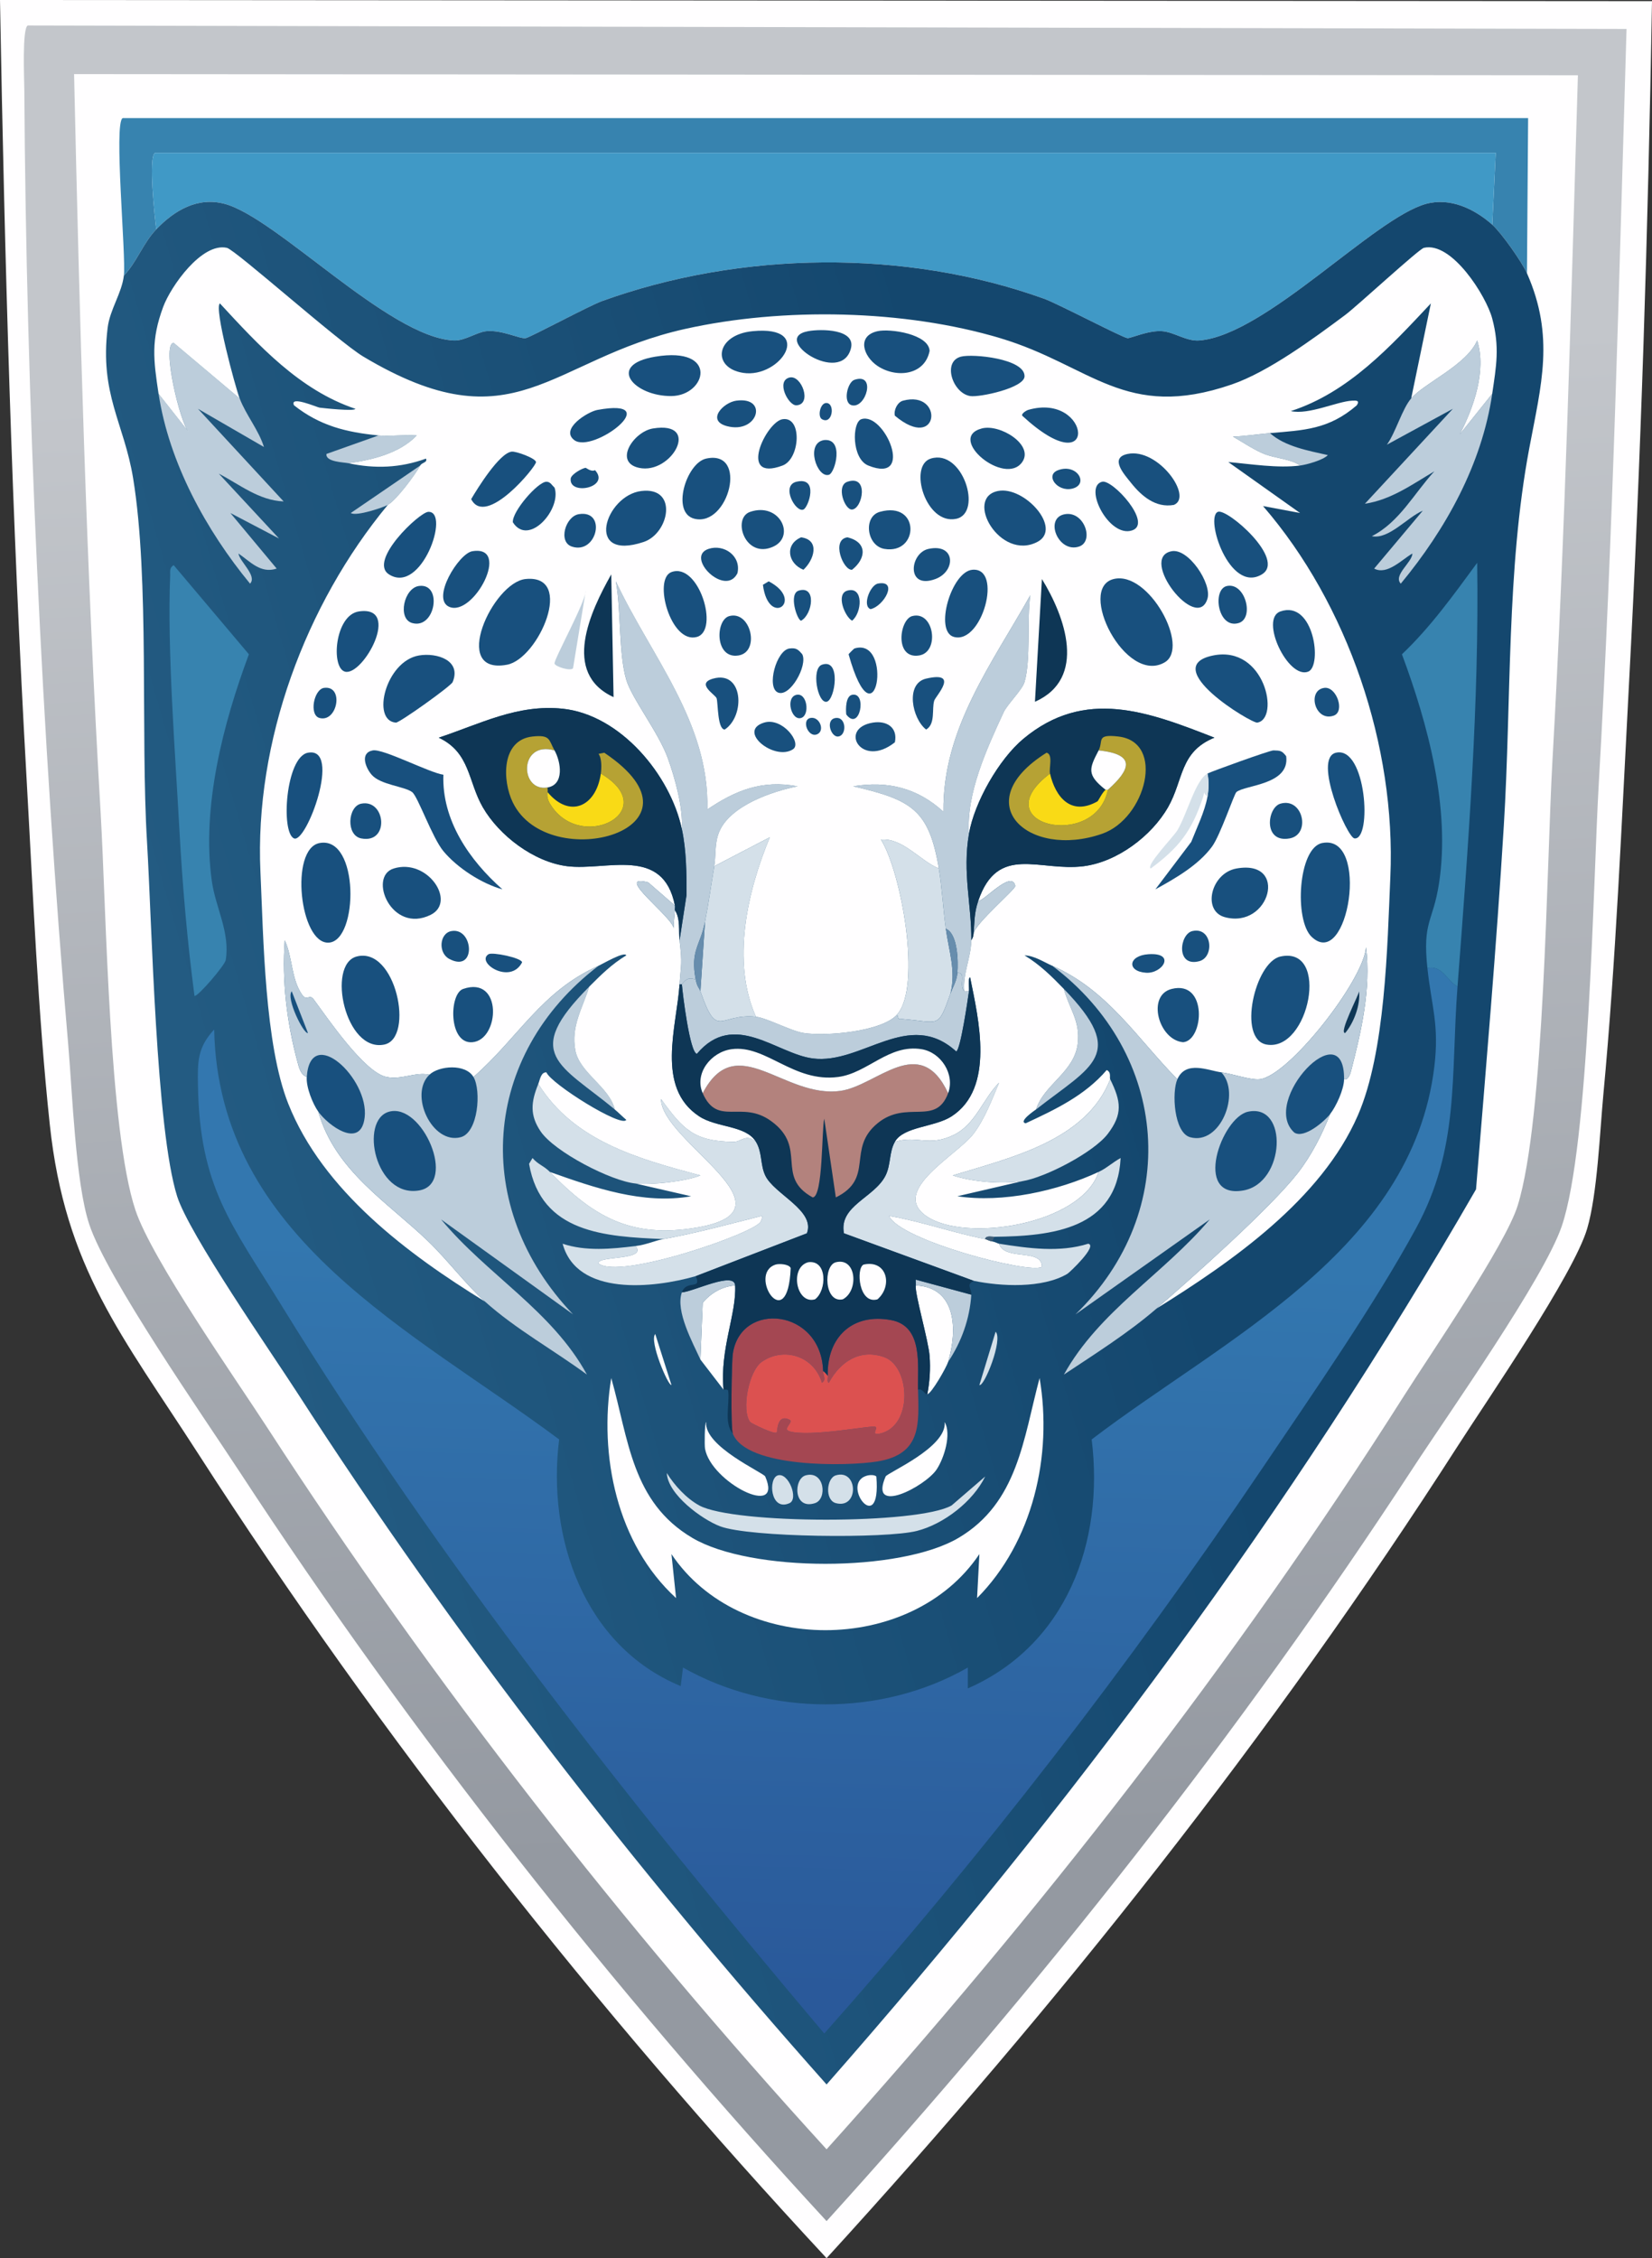 <?xml version="1.0" encoding="UTF-8"?>
<svg xmlns="http://www.w3.org/2000/svg" xmlns:xlink="http://www.w3.org/1999/xlink" id="a" width="256.128" height="350" viewBox="0 0 256.128 350">
  <rect x="0" y="0" width="256.128" height="350" fill="#333333" stroke="none"/>
  <defs>
    <linearGradient id="c" x1="-392.369" y1="-779.998" x2="-360.843" y2="-140.932" gradientTransform="translate(332.776 410.752) scale(.525)" gradientUnits="userSpaceOnUse">
      <stop offset=".165" stop-color="#c3c6cb"></stop>
      <stop offset=".847" stop-color="#9499a1"></stop>
    </linearGradient>
    <linearGradient id="d" x1="-145.302" y1="-542.389" x2="-563.517" y2="-421.094" gradientTransform="translate(332.776 410.752) scale(.525)" gradientUnits="userSpaceOnUse">
      <stop offset=".385" stop-color="#14476e"></stop>
      <stop offset="1" stop-color="#235b82"></stop>
    </linearGradient>
    <linearGradient id="e" x1="-391.424" y1="-411.509" x2="-398.203" y2="-194.916" gradientTransform="translate(332.776 410.752) scale(.525)" gradientUnits="userSpaceOnUse">
      <stop offset="0" stop-color="#3377af"></stop>
      <stop offset="1" stop-color="#2a599a"></stop>
    </linearGradient>
  </defs>
  <g id="b">
    <path d="M0,0l256.128.179c-.615,35.431-1.707,70.88-3.59,106.256-1.106,20.778-2.011,42.524-3.949,63.179-.549,5.855-.936,15.481-2.513,20.82-2.094,7.092-15.436,26.471-20.103,33.744-28.716,44.754-61.994,86.614-97.82,125.82-35.749-38.45-69.008-80.538-97.462-124.744-11.751-18.256-20.605-28.713-22.974-50.974-1.847-17.347-2.602-35.992-3.59-53.487C1.859,80.601.718,40.247,0,0Z" style="fill:#fffeff;"></path>
    <path d="M4.308,3.949l247.872.538c-1.172,39.01-2.067,78.072-4.308,117.026-.886,15.396-1.452,56.026-5.744,68.564-2.787,8.142-17.535,29.002-22.974,37.333-27.021,41.387-57.83,80.267-91,116.846-33.208-35.992-64.174-75.114-91-116.128-5.532-8.458-20.596-30.07-23.333-38.41-2.115-6.446-2.6-20.342-3.231-27.641C6.479,114.481,4.056,61.606,3.769,13.82c-.009-1.455-.36-9.473.538-9.872Z" style="fill:url(#c);"></path>
    <path d="M11.487,11.487l233.154.179c-1.069,35.416-1.954,70.885-3.949,106.256-.914,16.209-1.188,55.361-5.385,68.923-1.885,6.092-13.552,23.066-17.59,29.436-26.276,41.457-56.773,80.405-89.564,116.846-31.613-34.621-61.168-72.451-86.692-111.82-4.971-7.668-17.93-26.145-20.462-33.744-4.124-12.378-4.528-46.746-5.385-61.385-2.232-38.161-3.275-76.476-4.128-114.692Z" style="fill:#fffeff;"></path>
    <path d="M236.744,42.359c-.76-1.725-3.952-6.266-5.385-7.538l.538-11.128H24.051c-1.1.488-.023,10.314.179,11.846-2.053,2.139-2.999,5.059-5.026,7.179.361-3.055-1.599-23.78-.179-24.41h217.897l-.179,24.051Z" style="fill:#3783af;"></path>
    <path d="M231.359,34.821c-2.743-2.437-6.493-4.24-10.231-3.231-8.097,2.186-24.893,20.349-35.179,21.18-1.993.161-3.87-1.284-5.744-1.436-2.095-.17-4.882,1.102-5.385,1.077-.714-.036-10.784-5.332-12.923-6.103-21.546-7.765-47.099-7.387-68.564.359-2.042.737-11.192,5.668-11.846,5.744-.988.114-3.669-1.316-6.103-1.077-1.455.143-3.335,1.515-5.026,1.436-10.08-.473-27.453-19.036-35.538-21.18-4.2-1.113-7.778,1.02-10.59,3.949-.203-1.532-1.279-11.358-.179-11.846h207.846l-.538,11.128Z" style="fill:#4099c6;"></path>
    <path d="M231.359,34.821c1.432,1.272,4.624,5.814,5.385,7.538,4.332,9.827,2.203,17.284.359,27.103-3.554,18.923-2.754,38.942-3.949,58.513-1.147,18.792-2.775,37.597-4.308,56.359-28.577,49.634-62.929,95.794-100.692,138.744-29.73-33.411-57.762-69.535-82.026-107.154-4.06-6.295-16.828-24.669-18.667-30.513-3.284-10.436-3.909-42.333-4.667-54.923-1.013-16.834.41-40.675-2.154-56.359-1.397-8.545-5.216-13.006-3.949-23.333.348-2.834,2.189-5.339,2.513-8.077,2.027-2.121,2.972-5.041,5.026-7.179,2.812-2.929,6.389-5.062,10.59-3.949,8.086,2.143,25.458,20.707,35.538,21.18,1.691.079,3.57-1.293,5.026-1.436,2.433-.239,5.114,1.191,6.103,1.077.654-.076,9.805-5.007,11.846-5.744,21.466-7.746,47.019-8.124,68.564-.359,2.139.771,12.209,6.067,12.923,6.103.503.025,3.289-1.247,5.385-1.077,1.873.152,3.751,1.597,5.744,1.436,10.287-.83,27.083-18.994,35.179-21.18,3.738-1.009,7.488.794,10.231,3.231Z" style="fill:url(#d);"></path>
    <path d="M225.974,152.923c-1.066,13.936.364,25.011-6.462,37.513-6.54,11.979-15.97,25.534-23.692,36.974-20.699,30.667-43.475,60.111-68.026,87.769-30.1-35.633-59.708-73.092-84.18-112.897-7.792-12.675-12.67-18.285-12.923-34.103-.058-3.63-.087-5.801,2.513-8.615.653,32.39,30.962,46.734,53.487,63.538-1.91,15.271,3.873,32.023,18.846,38.231l.359-2.872c13.367,7.553,30.762,7.66,44.154,0v3.231c15.303-6.716,21.167-22.66,19.205-38.59,20.346-15.537,49.679-29.198,53.128-57.795.783-6.494-.447-9.354-1.077-15.256,2.271-.511,3.022,1.949,4.667,2.872Z" style="fill:url(#e);"></path>
    <path d="M26.923,87.59l11.667,13.82c-3.979,10.668-7.368,23.674-5.744,35.179.579,4.101,2.838,7.88,2.154,12.205-.129.813-4.35,5.734-4.846,5.564-1.119-8.477-1.868-17.13-2.333-25.667-.647-11.87-1.91-27.952-1.436-39.487.029-.693-.167-1.148.538-1.615Z" style="fill:#3783af;"></path>
    <path d="M225.974,152.923c-1.644-.923-2.396-3.383-4.667-2.872-.78-7.303.863-7.091,1.795-13.103,1.804-11.638-1.709-24.71-5.744-35.538,4.47-4.245,8.029-9.235,11.667-14.18.316,21.801-1.383,43.889-3.051,65.692Z" style="fill:#3783af;"></path>
    <path d="M94.769,213.59c2.699,9.507,3.162,19.207,12.564,24.769,9.066,5.364,32.225,5.358,41.282,0,9.201-5.443,10.053-15.39,12.564-24.769,2.035,11.992-1.026,25.389-9.692,34.103l.359-6.821c-10.56,15.733-37.229,15.721-47.744,0l.718,6.821c-9.165-8.38-12.013-22.094-10.051-34.103Z" style="fill:#fffeff;"></path>
    <path d="M170.333,181.641c1.248-.581,2.21-1.512,3.41-2.154-.557,11.023-10.643,12.101-19.564,12.205-.455.005-1.351-.228-1.436.359-5.035-.983-9.838-2.733-14.897-3.59,1.583,3.721,21.655,9.031,23.692,7.897.05-2.938-5.811-.884-6.641-3.59,4.527.715,9.423,1.398,13.82,0,1.518.289-2.887,4.463-3.231,4.667-3.848,2.284-10.294,1.962-14.539,1.077l-20.103-7.359c-.831-4.282,4.753-5.511,6.462-8.974.827-1.676.534-3.622,1.436-5.205,3.424-1.075,5.247.83,9.154-1.077,3.373-1.646,4.523-5.608,7-8.077-1.108,2.64-2.213,5.599-3.949,7.897-2.509,3.321-12.978,8.79-7.359,12.744,5.995,4.218,24.099,1.335,26.744-6.821Z" style="fill:#d4e0e9;"></path>
    <path d="M117.205,176.974c1.002,1.662.65,3.523,1.436,5.205,1.359,2.907,7.822,5.418,6.462,8.974l-17.231,6.641c-6.556,1.881-18.43,3.159-20.641-5.026,3.552,1.201,7.592.816,11.308.359,1.89,2.31-5.99,1.438-5.744,2.692,3.194,2.614,24.202-4.681,25.128-6.462.083-.159.36-.799.179-.897-5.061,1.263-10.03,2.639-15.256,3.59-9.022-.395-18.946-.903-20.82-11.667l.538-.897c.829.99,1.766,1.208,2.692,2.154,6.576,6.718,12.328,10.398,22.795,8.615,16.202-2.759-5.525-13.281-5.564-19.923,3.442,4.775,5.197,6.588,11.308,6.641,1.073.009,1.94-1.351,3.41,0Z" style="fill:#d4e0e9;"></path>
    <path d="M127.615,212.513c.022.773.531,1.323-.179,1.795-1.228-4.114-5.891-5.628-9.333-3.231-1.998,1.392-3.208,7.473-1.795,9.333.139.184,3.843,2.004,4.128,1.615.102-.139.01-2.96,1.974-1.974.721.362-1.204,1.442,0,1.795,3.177.931,12.662-.959,13.282-.718.551.215-.811,1.411.718,1.077,5.199-1.136,4.735-10.379.718-11.846-3.768-1.377-6.876.691-8.615,3.949-.363-.085-.071-.876-.179-1.077-.157-5.967,3.855-9.779,9.872-8.615,4.939.955,4.053,6.984,4.128,10.769.102,5.185.646,9.991-6.282,11.128-4.725.775-20.331,1.04-22.436-4.308-.345-.877-.191-11.087,0-12.385,1.216-8.267,13.729-6.995,14,2.692Z" style="fill:#a44752;"></path>
    <path d="M231.359,61.026c-1.612,10.952-7.199,21-14.18,29.436-1.232-1.297,1.795-3.325,1.795-4.667-1.637.932-3.895,3.39-5.923,2.333l7.538-8.974c-2.378.998-5.285,4.503-7.897,3.949,4.281-2.174,6.545-6.633,9.692-10.051-3.421,2.014-6.708,4.416-10.769,5.026l13.641-14.718-10.231,5.564c1.356-1.87,2.382-5.587,3.769-7.179,2.114-2.426,8.579-5.153,10.231-8.974,1.474,4.691-.55,10.392-2.692,14.539l5.026-6.282Z" style="fill:#bccddb;"></path>
    <path d="M37.154,61.744c.981,2.588,2.942,4.881,3.769,7.538l-10.231-5.923,13.282,14.359c-3.828-.146-6.845-2.637-10.051-4.308l9.333,10.051-7.538-3.949,7.179,8.615c-2.515.83-4.119-1.113-5.923-2.333.164,1.253,2.943,3.462,1.795,4.667-6.793-8.239-12.573-18.764-14.18-29.436l4.667,5.923c-1.271-1.255-4.273-13.554-2.333-13.82l10.231,8.615Z" style="fill:#bccddb;"></path>
    <path d="M98.538,183.436c-3.781-.371-12.568-4.902-14.718-8.077-1.688-2.493-1.518-4.526-.359-7.359,5.56,8.902,15.564,11.618,25.128,14.18-2.274.933-7.566,1.501-10.051,1.256Z" style="fill:#d4e0e9;"></path>
    <path d="M158.487,183.077c-3.113.497-7.796.097-10.769-.897,8.838-2.707,20.688-5.355,24.41-14.897,1.703,3.458,1.948,5.387-.359,8.436-2.17,2.868-9.691,6.786-13.282,7.359Z" style="fill:#d4e0e9;"></path>
    <path d="M103.385,228.308c1.19,1.925,3.042,3.942,5.026,5.026,5.359,2.926,33.935,2.962,39.128,0l5.205-4.487c-1.893,3.872-6.418,7.378-10.59,8.436-4.827,1.224-25.947,1.015-30.513-.718-2.813-1.067-8.119-4.941-8.256-8.256Z" style="fill:#d4e0e9;"></path>
    <path d="M98.538,193.128c1.732-.213,2.902-.821,4.308-1.077,5.226-.951,10.195-2.326,15.256-3.59.18.099-.097.739-.179.897-.926,1.78-21.934,9.076-25.128,6.462-.247-1.255,7.634-.382,5.744-2.692Z" style="fill:#fffeff;"></path>
    <path d="M152.744,192.051c.318.062.504.258,1.077.359.568.101.788.313,1.077.359.83,2.705,6.691.651,6.641,3.59-2.038,1.133-22.109-4.176-23.692-7.897,5.06.856,9.862,2.607,14.897,3.59Z" style="fill:#fffeff;"></path>
    <path d="M147,211.077c-.244.818-2.562,4.897-3.231,5.026.383-1.931.505-3.956.359-5.923-.176-2.37-2.299-9.614-2.154-10.949,6.392.3,6.468,7,5.026,11.846Z" style="fill:#fffeff;"></path>
    <path d="M113.974,199.231c.237,4.414-2.389,9.845-1.795,16.154l-3.59-4.667.359-8.795c1.25-1.512,3.006-2.532,5.026-2.692Z" style="fill:#fffeff;"></path>
    <path d="M95.308,171.949c-8.486-7-14.456-8.508-3.949-19.026-1.043,3.377-2.855,6.122-2.154,9.872.653,3.493,5.33,5.712,6.103,9.154Z" style="fill:#bccddb;"></path>
    <path d="M160.641,171.949c1.222-3.89,5.95-5.758,6.462-10.231.403-3.521-1.302-5.308-2.154-8.436,9.892,10.2,4.353,11.881-4.308,18.667Z" style="fill:#bccddb;"></path>
    <path d="M146.462,220.41c1.083,1.88-.091,5.617-1.256,7.359-1.745,2.607-10.572,7.233-7.897,1.077.255-.587,9.542-4.511,9.154-8.436Z" style="fill:#fffeff;"></path>
    <path d="M109.487,220.41c-.377,3.77,8.898,7.848,9.154,8.436,2.886,6.639-8.402.913-9.333-4.308-.098-.547-.064-4.009.179-4.128Z" style="fill:#fffeff;"></path>
    <path d="M113.974,199.231c-2.02.16-3.775,1.18-5.026,2.692l-.359,8.795c-1.18-2.612-3.902-7.513-2.872-10.41,1.748-.089,8.136-3.32,8.256-1.077Z" style="fill:#bccddb;"></path>
    <path d="M54.026,71.795c-.69-.148-3.587-.183-3.41-1.436l8.077-2.872c1.758.172,4.086-.162,5.923,0-2.568,2.727-6.878,3.805-10.59,4.308Z" style="fill:#bccddb;"></path>
    <path d="M150.59,200.667c-.236,3.753-1.53,7.331-3.59,10.41,1.443-4.846,1.366-11.546-5.026-11.846.032-.291-.021-.6,0-.897l8.615,2.333Z" style="fill:#bccddb;"></path>
    <path d="M201.564,72.154c-1.416-1.024-3.788-1.093-5.564-1.795-1.503-.594-3.404-1.86-4.846-2.692,1.916-.064,3.853-.376,5.744-.538,2.319,2.096,6.023,2.735,8.974,3.41-.754.79-3.316,1.487-4.308,1.615Z" style="fill:#bccddb;"></path>
    <path d="M65.154,72.154c-.845,1.518-3.647,5.292-5.026,6.103-.583.342-4.879,1.834-5.744,1.256l10.769-7.359Z" style="fill:#bccddb;"></path>
    <path d="M124.923,228.667c2.925-.784,3.376,3.678,1.436,4.308-3.398,1.103-3.336-3.799-1.436-4.308Z" style="fill:#d4e0e9;"></path>
    <path d="M129.59,228.667c3.457-1.045,3.627,5.275,0,4.308-1.718-.459-1.467-3.865,0-4.308Z" style="fill:#d4e0e9;"></path>
    <path d="M134.615,228.667c.334-.071.99-.08,1.256.179.806,9.807-5.961.817-1.256-.179Z" style="fill:#fffeff;"></path>
    <path d="M120.615,228.667c1.63-.455,3.235,3.651,1.795,4.308-2.977,1.357-3.359-3.871-1.795-4.308Z" style="fill:#d4e0e9;"></path>
    <path d="M154.359,206.41c1.199,1.163-1.785,8.616-2.513,8.256l2.513-8.256Z" style="fill:#d4e0e9;"></path>
    <path d="M101.59,206.769l2.513,7.897c-.51.174-3.483-6.839-2.513-7.897Z" style="fill:#fffeff;"></path>
    <path d="M154.179,191.692l-.359.718c-.573-.102-.759-.297-1.077-.359.085-.587.981-.354,1.436-.359Z" style="fill:#3d5c76;"></path>
    <path d="M110.744,134.256c-.494,2.918-.868,5.692-1.436,8.615-.719,3.698-2.322,4.425-1.436,8.974-.979-.395-1.502-.16-2.154.718h-.359c.208-3.168.454-3.035,0-6.821l1.077-7c.015-3.391-.012-6.911-.718-10.231.216-3.288-1.028-7.799-2.154-10.949-1.439-4.026-5.6-9.292-6.462-12.205-1.206-4.078-.794-10.852-1.615-15.256,5.39,11.537,14.547,21.877,14.18,35.359,4.395-2.972,8.502-4.627,14-3.59-3.971.783-10.594,3.039-12.205,7.179-.692,1.777-.434,3.53-.718,5.205Z" style="fill:#bccddb;"></path>
    <path d="M150.231,129.231c-1.038,6.064.417,10.989.359,16.513-.028,2.692-1.337,5.156-1.077,7.897-.936-.911.399-2.906-1.077-2.872.132-1.645.092-6.051-1.795-6.821-.401-2.955-.625-6.636-1.077-9.333-1.536-9.163-4.271-10.643-13.282-12.744,5.416-.882,9.986.279,14,3.949-.188-12.82,7.516-22.951,13.461-33.564-.538,3.767.103,10.058-.897,13.461-.357,1.216-2.666,3.447-3.231,4.667-2.632,5.687-5.818,12.595-5.385,18.846Z" style="fill:#bccddb;"></path>
    <path d="M117.205,157.59c-5.703-.584-5.968,3.703-8.615-3.949l.718-10.769c.568-2.923.942-5.697,1.436-8.615l8.615-4.487c-3.487,8.363-5.986,19.252-2.154,27.82Z" style="fill:#d4e0e9;"></path>
    <path d="M145.564,134.615c.452,2.697.675,6.378,1.077,9.333.46,3.386,1.605,6.543.718,10.051-1.956,5.511-1.666,4.411-7.359,3.949-.695-.056-.646.252-.897-.718,3.842-4.407.636-22.078-2.513-27.103,3.35-.3,6.122,3.326,8.974,4.487Z" style="fill:#d4e0e9;"></path>
    <path d="M149.513,153.641c.049.048.49-.027.718,0-.172,1.225-1.307,9.067-1.974,9.333-7.388-6.726-14.636,2.066-22.256,1.077-5.595-.726-12.21-7.525-17.949-.718-1.09-.108-2.216-9.266-2.333-10.769.652-.878,1.175-1.113,2.154-.718.229,1.177.508,1.188.718,1.795,2.647,7.651,2.913,3.365,8.615,3.949,1.663.17,5.414,2.198,7.359,2.513,3.391.549,12.197-.186,14.539-2.872.251.97.203.661.897.718,5.693.462,5.403,1.563,7.359-3.949.363-1.022.971-1.915,1.077-3.231,1.476-.034.141,1.96,1.077,2.872Z" style="fill:#bccddb;"></path>
    <path d="M73.41,166.923c1.229,2.108.736,8.608-1.974,9.333-4.44,1.188-8.087-6.636-4.846-9.692,1.484-1.399,5.602-1.732,6.821.359Z" style="fill:#18507e;"></path>
    <path d="M189.359,166.205c3.06,3.213-.166,11.369-4.846,10.051-2.508-.706-2.856-6.972-1.974-8.974,1.32-2.998,4.813-1.34,6.821-1.077Z" style="fill:#18507e;"></path>
    <path d="M208.385,167.282c-.015,1.577-1.208,4.166-2.154,5.385-.876,1.129-4.048,3.873-5.564,2.872-5.347-4.832,7.82-18.803,7.718-8.256Z" style="fill:#18507e;"></path>
    <path d="M49.359,172.308c-.885-1.251-1.901-3.792-1.795-5.385.549-8.242,9.701.212,8.974,6.282-.6,5.014-5.682,1.219-7.179-.897Z" style="fill:#18507e;"></path>
    <path d="M231.359,61.026l-5.026,6.282c2.143-4.147,4.166-9.848,2.692-14.539-1.652,3.822-8.117,6.548-10.231,8.974l3.051-14.718c-6.271,6.68-12.756,13.794-21.718,16.692,2.813.624,7.192-1.511,9.513-1.615.612-.028,1.23-.062.718.718-4.354,3.761-8.207,3.857-13.461,4.308-1.89.162-3.828.474-5.744.538,1.442.832,3.343,2.098,4.846,2.692,1.776.702,4.148.771,5.564,1.795-3.476.451-7.645-.235-11.128-.538l11.128,7.897-5.744-1.077c13.169,15.215,20.629,37.248,19.744,57.436-.478,10.908-.757,27.144-5.026,36.974-5.68,13.08-19.54,22.701-31.231,29.974,5.557-4.797,17.696-15.605,21.897-21,2.118-2.72,3.759-5.954,5.026-9.154.946-1.219,2.139-3.807,2.154-5.385.627.239.982-.888,1.077-1.256,1.616-6.253,3.109-12.72,2.333-19.205-.376,5.144-12.037,20.009-16.513,20.462-1.409.142-4.155-.845-5.923-1.077-2.008-.263-5.5-1.921-6.821,1.077-6.335-6.466-10.814-13.831-19.385-17.59-1.347-.591-2.8-1.575-4.308-1.615,2.405,1.46,4.169,3.211,6.103,5.205.851,3.128,2.557,4.915,2.154,8.436-.512,4.473-5.239,6.341-6.462,10.231-.106.083-2.833,1.902-1.615,2.154,4.601-2.141,9.178-4.299,12.564-8.256.761.368.397,1.148.538,1.436-3.723,9.543-15.572,12.191-24.41,14.897,2.974.995,7.657,1.394,10.769.897l-10.051,2.333c7.023,1.066,15.542-.811,21.897-3.769-2.645,8.155-20.749,11.038-26.744,6.821-5.619-3.954,4.85-9.422,7.359-12.744,1.736-2.299,2.84-5.258,3.949-7.897-2.477,2.469-3.627,6.431-7,8.077-3.907,1.907-5.729.002-9.154,1.077,1.364-2.396,6.17-2.247,8.795-3.949,6.746-4.373,4.186-15.035,2.872-21.538-.337.017-.119,1.724-.179,2.154-.228-.027-.669.048-.718,0-.26-2.741,1.049-5.205,1.077-7.897.243-.436.314-.546.359-1.077.304-1.594,6.561-6.88,6.462-7.359-.535-2.571-4.907,2.439-5.744,2.333,3.026-8.909,9.472-4.515,16.333-5.385,5.21-.66,10.549-4.68,13.103-9.154,2.415-4.231,1.767-8.566,7.179-10.769-10.281-4.027-20.077-7.77-29.615.179-3.795,3.163-7.604,9.858-8.436,14.718-.433-6.251,2.753-13.159,5.385-18.846.565-1.22,2.873-3.45,3.231-4.667,1-3.404.359-9.695.897-13.461-5.946,10.613-13.65,20.744-13.461,33.564-4.014-3.669-8.584-4.831-14-3.949,9.011,2.1,11.746,3.581,13.282,12.744-2.852-1.162-5.625-4.787-8.974-4.487,3.149,5.024,6.355,22.695,2.513,27.103-2.341,2.685-11.147,3.421-14.539,2.872-1.945-.315-5.696-2.342-7.359-2.513-3.832-8.569-1.333-19.458,2.154-27.82l-8.615,4.487c.283-1.676.026-3.428.718-5.205,1.612-4.141,8.234-6.397,12.205-7.179-5.498-1.038-9.605.618-14,3.59.368-13.482-8.79-23.822-14.18-35.359.821,4.404.409,11.178,1.615,15.256.862,2.913,5.023,8.179,6.462,12.205,1.126,3.15,2.37,7.66,2.154,10.949-1.788-8.408-9.537-17.736-18.487-18.667-7.018-.73-12.787,2.362-19.205,4.487,4.895,2.313,4.513,6.759,6.821,10.769,2.548,4.428,7.948,8.511,13.103,9.154,6.099.76,14.865-3.186,16.692,6.103l-4.128-3.59c-5.594-1.479,3.884,5.397,3.949,7.179-.092-.524.199-2.691.179-2.872.888,1.359.545,3.229.718,4.667.454,3.785.208,3.652,0,6.821-.431,6.568-3.764,15.988,3.051,20.462,2.737,1.797,7.237,1.365,8.795,3.949-1.471-1.351-2.337.009-3.41,0-6.11-.053-7.866-1.866-11.308-6.641.039,6.642,21.766,17.164,5.564,19.923-10.467,1.782-16.218-1.898-22.795-8.615,6.882,2.444,14.444,5.084,21.897,3.769l-8.615-1.974c2.486.244,7.778-.324,10.051-1.256-9.564-2.562-19.568-5.278-25.128-14.18.26-.635.395-1.844,1.256-1.795.741,1.796,11.717,8.658,12.385,7.359-.593-.5-1.21-1.133-1.795-1.615-.773-3.442-5.45-5.661-6.103-9.154-.701-3.749,1.111-6.495,2.154-9.872,1.817-1.819,3.513-3.509,5.744-4.846-.262-.692-3.747,1.366-4.308,1.615-8.87,3.943-12.402,11.119-19.385,17.231-1.219-2.091-5.337-1.758-6.821-.359-2.225-.465-4.23.82-6.641.359-3.433-.657-9.187-9.169-11.308-12.026-.689-.927-1.041.362-1.795-.718-1.719-2.462-1.463-5.805-2.692-8.436-.464,6.262.328,12.784,1.974,18.846.228.838.46,1.963,1.436,2.333-.106,1.593.91,4.134,1.795,5.385,2.612,9.19,10.771,14.036,17.051,20.103,3.031,2.928,5.781,6.633,8.795,9.333-11.941-7.332-25.162-17.196-30.513-30.692-3.651-9.208-3.837-25.627-4.308-35.897-.926-20.202,6.973-41.469,19.744-56.897,1.379-.81,4.181-4.584,5.026-6.103.279-.502,1.167-.448.897-1.077-3.982,1.454-7.937,1.596-12.026.718,3.712-.503,8.022-1.58,10.59-4.308-1.837-.162-4.165.172-5.923,0-5.018-.492-9.087-1.496-13.103-4.667-.74-1.579,3.597.315,3.949.359.659.082,5.474.608,5.564.179-8.656-2.897-15.005-9.841-21-16.333-.955.632,2.395,12.987,3.051,14.718l-10.231-8.615c-1.94.266,1.062,12.566,2.333,13.82l-4.667-5.923c-.796-5.29-1.196-8.29.718-13.461,1.185-3.2,5.991-10.012,9.872-9.154,1.322.292,17.261,14.535,21.18,16.872,23.544,14.042,28.733.404,49.897-4.308,15.136-3.37,33.964-3.009,48.821,1.436,14.129,4.227,19.331,12.872,35.897,7.179,5.71-1.962,12.69-7.122,17.59-10.769,1.818-1.353,11.424-10.227,12.205-10.41,4.322-1.016,9.656,7.449,10.59,10.949,1.183,4.436.632,7.372,0,11.667Z" style="fill:#fffeff;"></path>
    <path d="M172.667,89.744c5.431-1.335,11.9,10.603,7.897,12.923-6.08,3.524-13.65-11.509-7.897-12.923Z" style="fill:#18507e;"></path>
    <path d="M81.487,89.744c7.749-.782,2.006,12.367-2.872,13.282-8.878,1.667-2.21-12.769,2.872-13.282Z" style="fill:#18507e;"></path>
    <path d="M57.795,116.308c1.6-.302,8.76,3.458,10.949,3.769-.259,7.052,4.036,13.257,9.154,17.769-3.238-.897-7.007-3.338-9.154-5.923-1.74-2.095-3.954-8.482-4.846-9.154-1.198-.903-4.91-1.106-6.282-2.692-.928-1.073-1.855-3.385.179-3.769Z" style="fill:#18507e;"></path>
    <path d="M187.205,123.487c.192-1.046.246-2.518,0-3.59.672-.349,9.689-3.605,10.231-3.59,1.047.029,1.3.016,1.974.897.598,4.47-6.4,4.443-7.718,5.564-.352.299-2.493,6.691-3.769,8.436-2.115,2.893-5.708,4.942-8.795,6.641l5.564-7.359c.871-2.229,2.079-4.641,2.513-7Z" style="fill:#18507e;"></path>
    <path d="M198.513,148.256c7.773-1.711,4.456,14.83-2.154,13.641-4.542-.817-1.8-12.771,2.154-13.641Z" style="fill:#18507e;"></path>
    <path d="M55.282,148.256c6.094-1.632,9.027,12.648,4.308,13.641-6.078,1.279-8.958-12.396-4.308-13.641Z" style="fill:#18507e;"></path>
    <path d="M204.974,130.667c7.491-1.526,4.08,19.938-1.615,14.539-2.727-2.585-2.094-13.783,1.615-14.539Z" style="fill:#18507e;"></path>
    <path d="M49.538,130.667c6.197-1.177,6.064,15.16,1.436,15.436-4.5.268-6.103-14.549-1.436-15.436Z" style="fill:#18507e;"></path>
    <path d="M188.103,101.59c8.027-1.611,10.371,9.844,6.821,10.41-.884.141-15.484-8.671-6.821-10.41Z" style="fill:#18507e;"></path>
    <path d="M64.974,101.59c2.75-.461,6.611.754,5.205,4.128-.261.626-8.253,6.321-8.795,6.282-3.871-.276-1.6-9.54,3.59-10.41Z" style="fill:#18507e;"></path>
    <path d="M99.436,76.103c5.746-.692,4.339,6.571.359,7.897-9.267,3.089-5.987-7.22-.359-7.897Z" style="fill:#18507e;"></path>
    <path d="M154.718,76.103c4.082-.827,10.089,5.836,6.103,7.897-5.781,2.989-11.372-6.83-6.103-7.897Z" style="fill:#18507e;"></path>
    <path d="M61.026,134.615c5.267-1.655,9.798,5.178,5.744,7.179-6.078,3.001-9.748-5.921-5.744-7.179Z" style="fill:#18507e;"></path>
    <path d="M148.974,55.282c1.819-.489,9.946.304,9.872,3.051-.049,1.808-7.012,3.288-8.436,3.051-2.705-.449-4.349-5.319-1.436-6.103Z" style="fill:#18507e;"></path>
    <path d="M191.692,134.615c8.161-1.474,5.188,9.427-1.795,7.538-3.553-.961-2.156-6.825,1.795-7.538Z" style="fill:#18507e;"></path>
    <path d="M101.59,55.282c9.924-1.651,7.938,6.044,2.513,6.103-5.75.062-10.199-4.824-2.513-6.103Z" style="fill:#18507e;"></path>
    <path d="M144.308,71.077c4.964-1.554,8.097,8.45,3.949,9.333-4.732,1.008-7.469-8.231-3.949-9.333Z" style="fill:#18507e;"></path>
    <path d="M109.487,71.077c6.585-1.432,3.494,10.581-1.795,9.333-3.712-.875-1.292-8.662,1.795-9.333Z" style="fill:#18507e;"></path>
    <path d="M116.667,51.333c9.785-.959,4.346,7.354-1.436,6.462-4.936-.762-4.319-5.898,1.436-6.462Z" style="fill:#18507e;"></path>
    <path d="M47.744,116.667c5.311-.985-.229,14.092-2.154,13.282-2.086-.878-1.297-12.642,2.154-13.282Z" style="fill:#18507e;"></path>
    <path d="M94.769,89.026l.359,19.026c-8.099-3.724-3.612-13.267-.359-19.026Z" style="fill:#0e3655;"></path>
    <path d="M161.538,89.744c3.59,5.81,7.062,15.415-1.077,19.026l1.077-19.026Z" style="fill:#0e3655;"></path>
    <path d="M136.051,51.333c1.954-.44,7.939.445,8.077,3.051-.753,3.819-5.196,4.259-8.077,2.333-2.206-1.474-3.259-4.651,0-5.385Z" style="fill:#18507e;"></path>
    <path d="M207.128,116.667c4.718-1.085,5.635,13.583,2.872,13.282-1.144-.125-6.508-12.446-2.872-13.282Z" style="fill:#18507e;"></path>
    <path d="M150.769,88.308c4.763-.397,1.511,11.601-2.872,10.41-3.1-.842-.407-10.137,2.872-10.41Z" style="fill:#18507e;"></path>
    <path d="M188.821,79.333c1.415-.594,10.637,7.391,6.821,9.692-5.03,3.033-8.864-8.835-6.821-9.692Z" style="fill:#18507e;"></path>
    <path d="M104.103,88.667c4.225-1.554,7.477,9.05,3.949,10.051-4.06,1.152-6.85-8.984-3.949-10.051Z" style="fill:#18507e;"></path>
    <path d="M66.41,79.333c3.451-.109-1.073,12.914-6.103,9.692-3.266-2.092,4.723-9.649,6.103-9.692Z" style="fill:#18507e;"></path>
    <path d="M174.821,70.359c4.729-.991,10.211,6.661,7.179,7.897-2.839.514-5.035-1.396-6.641-3.41-1.066-1.337-3.408-3.886-.538-4.487Z" style="fill:#18507e;"></path>
    <path d="M198.513,94.769c5.21-1.815,6.538,8.477,4.308,9.333-3.144,1.208-7.573-8.196-4.308-9.333Z" style="fill:#18507e;"></path>
    <path d="M55.641,94.769c6.708-.99.64,10.076-2.154,9.333-2.222-.591-1.577-8.783,2.154-9.333Z" style="fill:#18507e;"></path>
    <path d="M79.333,70c.673-.083,3.711,1.021,3.769,1.615.065.663-7.783,10.222-10.051,5.744.99-1.672,4.346-7.12,6.282-7.359Z" style="fill:#18507e;"></path>
    <path d="M181.641,153.282c5.641-1.437,5.014,7.99,1.795,8.256-3.81-.336-5.696-7.263-1.795-8.256Z" style="fill:#18507e;"></path>
    <path d="M71.795,153.282c6.17-2.147,5.705,7.904,1.436,8.256-3.713.307-3.622-7.496-1.436-8.256Z" style="fill:#18507e;"></path>
    <path d="M73.231,85.436c6.117-1.001.163,10.247-3.59,8.615-2.829-1.23,1.457-8.266,3.59-8.615Z" style="fill:#18507e;"></path>
    <path d="M181.641,85.436c2.603-.508,6.28,4.996,5.564,7.359-1.629,5.372-10.758-6.345-5.564-7.359Z" style="fill:#18507e;"></path>
    <path d="M152.205,66.41c2.826-.759,8.15,2.543,6.282,5.205-2.699,3.846-11.805-3.722-6.282-5.205Z" style="fill:#18507e;"></path>
    <path d="M101.231,66.41c7.591-1.236,2.9,7.204-2.154,6.103-3.999-.871-.843-5.615,2.154-6.103Z" style="fill:#18507e;"></path>
    <path d="M133.538,64.974c3.589-1.22,8.426,10.148,1.077,7.179-2.586-1.044-2.527-6.687-1.077-7.179Z" style="fill:#18507e;"></path>
    <path d="M121.333,64.974c3.097-.476,2.719,6.16,0,7.179-7.047,2.642-2.547-6.788,0-7.179Z" style="fill:#18507e;"></path>
    <path d="M136.41,79.333c6.299-1.758,6.112,6.643.718,5.744-2.764-.461-3.34-5.012-.718-5.744Z" style="fill:#18507e;"></path>
    <path d="M125.282,51.333c2.005-.372,7.456-.361,6.641,2.692-1.549,5.802-12.562-1.593-6.641-2.692Z" style="fill:#18507e;"></path>
    <path d="M84.718,74.667c.635-.001.852.569,1.256.897,1.154,3.318-4.019,9.244-6.462,5.385-.132-1.671,3.877-6.28,5.205-6.282Z" style="fill:#18507e;"></path>
    <path d="M170.872,74.667c1.609-.413,7.87,6.449,4.667,7.538-3.6,1.225-7.63-6.777-4.667-7.538Z" style="fill:#18507e;"></path>
    <path d="M116.308,79.333c4.563-1.544,7.09,3.774,3.59,5.385-4.37,2.011-6.461-4.413-3.59-5.385Z" style="fill:#18507e;"></path>
    <path d="M92.615,63.538c10.845-1.988-.701,6.885-3.59,4.667-2.233-1.715,2.105-4.395,3.59-4.667Z" style="fill:#18507e;"></path>
    <path d="M159.385,63.538c9.857-2.869,11.141,11.999-.897.897-.178-.363.746-.853.897-.897Z" style="fill:#18507e;"></path>
    <path d="M110.564,105.18c4.698-1.317,5.013,5.778,1.795,7.897-1.145-.061-1.013-4.062-1.256-4.846-.18-.579-3.299-2.277-.538-3.051Z" style="fill:#18507e;"></path>
    <path d="M187.205,119.897c.246,1.072.192,2.544,0,3.59-.883-.734-.292-1.085-.718.179-1.744,5.176-3.683,7.689-8.077,10.949-.832-.436,3.501-4.886,4.128-5.923,1.496-2.474,2.822-7.835,4.667-8.795Z" style="fill:#d4e0e9;"></path>
    <path d="M113.077,95.487c3.339-.891,4.815,5.542,1.436,6.103-3.717.617-3.631-5.517-1.436-6.103Z" style="fill:#18507e;"></path>
    <path d="M143.59,105.18c5.271-1.22,1.494,2.673,1.256,3.41-.404,1.251.228,3.62-1.256,4.487-2.19-1.688-3.27-7.14,0-7.897Z" style="fill:#18507e;"></path>
    <path d="M141.436,95.487c3.392-.88,4.303,5.581,1.077,6.103-3.878.627-3.082-5.582-1.077-6.103Z" style="fill:#18507e;"></path>
    <path d="M122.41,100.513c1.04-.132,1.351.162,1.974.897.878,1.736-1.906,6.71-3.769,5.923-1.813-.766-.265-6.559,1.795-6.821Z" style="fill:#18507e;"></path>
    <path d="M132.462,100.513c6.15-1.917,3.326,15.948-.897.897.025-.072.834-.877.897-.897Z" style="fill:#18507e;"></path>
    <path d="M198.513,124.564c3.519-1.024,4.763,4.776,1.436,5.385-4.147.759-3.508-4.782-1.436-5.385Z" style="fill:#18507e;"></path>
    <path d="M143.949,85.077c4.217-.916,4.304,3.473,1.077,4.667-4.574,1.692-4.001-4.031-1.077-4.667Z" style="fill:#18507e;"></path>
    <path d="M109.846,85.077c2.386-.797,5.104,1.083,4.487,3.769-1.877,3.783-8.203-2.528-4.487-3.769Z" style="fill:#18507e;"></path>
    <path d="M64.974,90.82c3.694-.468,2.534,6.778-1.077,5.744-2.315-.663-1.268-5.446,1.077-5.744Z" style="fill:#18507e;"></path>
    <path d="M135.333,112c2.186-.351,3.881.786,3.41,3.051-5.182,4.136-8.829-2.18-3.41-3.051Z" style="fill:#18507e;"></path>
    <path d="M56,124.564c3.805-.764,4.458,6.26,0,5.385-2.392-.47-2.088-4.965,0-5.385Z" style="fill:#18507e;"></path>
    <path d="M118.462,112c2.841-.873,5.924,3.175,4.487,4.128-2.854,1.894-8.754-2.817-4.487-4.128Z" style="fill:#18507e;"></path>
    <path d="M190.256,90.82c2.845-.547,4.239,5.005,1.795,5.744-3.272.989-4.156-5.289-1.795-5.744Z" style="fill:#18507e;"></path>
    <path d="M89.744,79.692c4.388-.711,2.822,6.313-1.077,5.026-2.183-.721-.991-4.691,1.077-5.026Z" style="fill:#18507e;"></path>
    <path d="M165.128,79.692c3.013-.495,4.561,4.245,2.154,5.026-3.242,1.052-5.44-4.485-2.154-5.026Z" style="fill:#18507e;"></path>
    <path d="M114.154,62.103c5.024-.683,3.382,5.215-1.436,3.949-3.266-.859-.583-3.674,1.436-3.949Z" style="fill:#18507e;"></path>
    <path d="M140,62.103c6.392-1.721,5.676,8.127-1.256,2.333-.215-.859.39-2.1,1.256-2.333Z" style="fill:#18507e;"></path>
    <path d="M150.949,144.667c.162-1.89.074-3.129.718-5.026.837.105,5.209-4.904,5.744-2.333.1.479-6.158,5.765-6.462,7.359Z" style="fill:#bccddb;"></path>
    <path d="M90.82,91.538l-1.974,12.026c-.351.517-2.767-.239-2.872-.718-.132-.601,4.839-9.575,4.846-11.308Z" style="fill:#bccddb;"></path>
    <path d="M184.872,144.308c3.061-.695,3.458,4.029,1.077,4.667-3.683.985-3.088-4.21-1.077-4.667Z" style="fill:#18507e;"></path>
    <path d="M70,144.308c3.445-.604,3.891,6.589-.359,4.308-1.745-.936-1.519-3.979.359-4.308Z" style="fill:#18507e;"></path>
    <path d="M104.641,140.359c.044.223-.025.487,0,.718.019.181-.272,2.348-.179,2.872-.065-1.783-9.543-8.659-3.949-7.179l4.128,3.59Z" style="fill:#bccddb;"></path>
    <path d="M127.795,68.205c3.108-.271,1.695,5.095.718,5.385-1.863.552-3.696-4.971-.718-5.385Z" style="fill:#18507e;"></path>
    <path d="M124.205,83.282c2.975.404,2.017,3.494.359,5.026-2.439-.968-2.93-3.932-.359-5.026Z" style="fill:#18507e;"></path>
    <path d="M131.385,83.282c3.125.747,2.919,3.29.718,5.026-1.371.137-3.273-4.677-.718-5.026Z" style="fill:#18507e;"></path>
    <path d="M127.436,103.026c3.03-1.06,2.023,5.529.718,5.744-1.412.232-2.394-5.157-.718-5.744Z" style="fill:#18507e;"></path>
    <path d="M205.333,106.615c1.881-.237,3.249,3.687,1.436,4.308-2.917.999-4.167-3.963-1.436-4.308Z" style="fill:#18507e;"></path>
    <path d="M50.256,106.615c3.125-.399,2.067,5.415-.718,4.667-1.654-.444-.886-4.462.718-4.667Z" style="fill:#18507e;"></path>
    <path d="M75.744,147.897c.594-.37,5.11.56,5.205,1.256-1.825,3.558-7.239.01-5.205-1.256Z" style="fill:#18507e;"></path>
    <path d="M178.051,147.897c4.336-.291,2.2,3.037-.359,2.872-3.021-.195-2.797-2.66.359-2.872Z" style="fill:#18507e;"></path>
    <path d="M123.487,74.667c3.51-.827,1.861,3.98,1.077,4.308-1.219.51-3.539-3.728-1.077-4.308Z" style="fill:#18507e;"></path>
    <path d="M131.385,74.667c3.378-1.148,2.347,4.189.718,4.308-1.134.083-2.53-3.692-.718-4.308Z" style="fill:#18507e;"></path>
    <path d="M164.051,72.872c2.985-1.101,4.85,2.257,2.154,2.872-2.289.522-4.24-2.103-2.154-2.872Z" style="fill:#18507e;"></path>
    <path d="M90.82,72.513c.074.001.837.671,1.436.359,2.453,2.718-4.153,4.022-3.769,1.256.186-.709,1.899-1.619,2.333-1.615Z" style="fill:#18507e;"></path>
    <path d="M122.41,58.513c1.856-.456,3.558,4.148,1.077,4.308-1.256.081-3.232-3.778-1.077-4.308Z" style="fill:#18507e;"></path>
    <path d="M132.462,58.872c3.434-1.158,1.809,4.432-.359,3.949-1.495-.333-.722-3.584.359-3.949Z" style="fill:#18507e;"></path>
    <path d="M119.18,90.103c5.7,2.984-.032,7.278-.897.538l.897-.538Z" style="fill:#18507e;"></path>
    <path d="M131.385,91.538c2.547-.696,2.259,3.459.718,4.667-1.169-.688-2.539-4.169-.718-4.667Z" style="fill:#18507e;"></path>
    <path d="M123.846,91.538c2.765-.837,2.154,3.674.359,4.667-.602-.053-1.986-4.174-.359-4.667Z" style="fill:#18507e;"></path>
    <path d="M136.051,90.462c3.31-.653,1.009,3.499-1.077,3.949-1.297-.45-.143-3.593,1.077-3.949Z" style="fill:#18507e;"></path>
    <path d="M123.487,107.692c1.681-.363,2.109,3.171.718,3.59-1.533.461-2.469-3.211-.718-3.59Z" style="fill:#18507e;"></path>
    <path d="M132.103,107.692c2.389-.506,1.202,5.804-.897,3.051-.099-.874-.084-2.844.897-3.051Z" style="fill:#18507e;"></path>
    <path d="M129.59,111.282c1.646-.188,1.728,2.715.359,2.872-1.143.131-2.05-2.679-.359-2.872Z" style="fill:#18507e;"></path>
    <path d="M125.641,111.282c1.425-.285,2.294,1.958,1.077,2.513-1.415.644-2.518-2.224-1.077-2.513Z" style="fill:#18507e;"></path>
    <path d="M128.154,62.462c1.365.085.907,3.425-.718,2.513-.719-.404-.276-2.575.718-2.513Z" style="fill:#18507e;"></path>
    <path d="M127.615,212.513c.164.018.694.673.718.718.108.201-.184.992.179,1.077,1.739-3.257,4.847-5.325,8.615-3.949,4.017,1.468,4.481,10.71-.718,11.846-1.529.334-.167-.862-.718-1.077-.62-.241-10.105,1.649-13.282.718-1.204-.353.721-1.433,0-1.795-1.964-.986-1.872,1.835-1.974,1.974-.286.388-3.989-1.432-4.128-1.615-1.413-1.861-.204-7.941,1.795-9.333,3.442-2.397,8.105-.883,9.333,3.231.71-.472.201-1.021.179-1.795Z" style="fill:#dc5150;"></path>
    <path d="M138.744,176.974c-.902,1.583-.609,3.529-1.436,5.205-1.709,3.463-7.292,4.693-6.462,8.974l20.103,7.359c-1.244.699-.29,1.064-.359,2.154l-8.615-2.333c-.021.297.032.607,0,.897-.146,1.335,1.978,8.579,2.154,10.949.146,1.967.025,3.993-.359,5.923-.389.075-.746-.97-1.436-.718-.075-3.785.81-9.814-4.128-10.769-6.017-1.164-10.028,2.648-9.872,8.615-.024-.045-.554-.7-.718-.718-.271-9.688-12.784-10.96-14-2.692-.191,1.297-.345,11.507,0,12.385-1.407-1.675-.463-4.554-.718-6.641-.037-.3-.715-.143-.718-.179-.595-6.309,2.031-11.74,1.795-16.154-.12-2.243-6.508.988-8.256,1.077.724-2.037,3.128-.284,2.154-2.513l17.231-6.641c1.361-3.557-5.103-6.067-6.462-8.974-.786-1.682-.434-3.543-1.436-5.205-1.558-2.584-6.058-2.152-8.795-3.949-6.815-4.474-3.482-13.894-3.051-20.462h.359c.117,1.504,1.244,10.661,2.333,10.769,5.738-6.807,12.354-.008,17.949.718,7.621.989,14.868-7.803,22.256-1.077.667-.266,1.802-8.108,1.974-9.333.06-.43-.157-2.137.179-2.154,1.314,6.504,3.875,17.166-2.872,21.538-2.625,1.701-7.43,1.553-8.795,3.949Z" style="fill:#0e3655;"></path>
    <path d="M147,169.436c-1.931,5.187-6.411.938-10.949,4.667-4.845,3.981-.385,8.5-6.462,11.487l-1.795-12.205c-.413,1.547-.169,12.156-1.795,12.205-5.914-3.258-.68-7.671-6.462-11.846-4.587-3.312-8.29.934-10.59-4.308,5.229-9.988,12.563.861,21.359-.359,5.65-.783,12.283-9.107,16.692.359Z" style="fill:#b3827d;"></path>
    <path d="M147,169.436c-4.409-9.466-11.042-1.142-16.692-.359-8.796,1.22-16.13-9.629-21.359.359-1.345-3.065,1.292-6.393,4.487-6.821,5.323-.713,9.583,5.215,16.513,4.308,4.587-.6,7.843-5.126,12.923-4.308,3.025.487,5.216,3.899,4.128,6.821Z" style="fill:#fffeff;"></path>
    <path d="M125.282,195.641c3.041-.442,2.906,4.417,1.077,5.744-2.899.842-3.987-4.921-1.077-5.744Z" style="fill:#fffeff;"></path>
    <path d="M129.59,195.641c3.213-.81,3.59,4.436,1.077,5.744-2.888.636-3.05-5.246-1.077-5.744Z" style="fill:#fffeff;"></path>
    <path d="M133.897,196c3.618-.793,4.556,3.279,2.154,5.385-2.92.848-3.366-4.847-2.154-5.385Z" style="fill:#fffeff;"></path>
    <path d="M120.256,196c.498-.16,2.05-.103,2.333.538-.434,10.803-6.795.891-2.333-.538Z" style="fill:#fffeff;"></path>
    <path d="M66.59,166.564c-3.241,3.056.406,10.88,4.846,9.692,2.71-.725,3.203-7.225,1.974-9.333,6.982-6.112,10.515-13.287,19.385-17.231-18.155,13.876-19.821,37.419-3.949,54.026l-20.462-14.718c7.075,8.544,17.207,14.146,22.615,24.051-5.154-3.802-11.012-7.021-15.795-11.308-3.014-2.701-5.764-6.405-8.795-9.333-6.28-6.067-14.439-10.913-17.051-20.103,1.497,2.117,6.579,5.911,7.179.897.727-6.07-8.425-14.525-8.974-6.282-.976-.37-1.208-1.496-1.436-2.333-1.647-6.063-2.439-12.584-1.974-18.846,1.229,2.631.974,5.974,2.692,8.436.754,1.08,1.106-.209,1.795.718,2.121,2.857,7.875,11.369,11.308,12.026,2.411.461,4.416-.824,6.641-.359Z" style="fill:#bccddb;"></path>
    <path d="M60.308,172.308c5.16-1.457,10.627,11.19,4.667,12.205-6.83,1.163-9.278-10.903-4.667-12.205Z" style="fill:#18507e;"></path>
    <path d="M45.231,153.641l2.513,6.462c-.607.291-3.462-5.387-2.513-6.462Z" style="fill:#18507e;"></path>
    <path d="M208.385,167.282c.102-10.547-13.065,3.424-7.718,8.256,1.516,1.001,4.688-1.743,5.564-2.872-1.267,3.2-2.908,6.434-5.026,9.154-4.201,5.395-16.34,16.203-21.897,21-4.409,3.806-9.519,7.008-14.359,10.231,5.456-9.851,15.461-15.59,22.615-24.051l-20.82,14.718c16.534-16.064,14.546-40.357-3.59-54.026,8.571,3.759,13.05,11.124,19.385,17.59-.882,2.002-.533,8.269,1.974,8.974,4.681,1.317,7.906-6.838,4.846-10.051,1.768.232,4.514,1.219,5.923,1.077,4.476-.453,16.137-15.318,16.513-20.462.775,6.485-.717,12.952-2.333,19.205-.095.368-.449,1.495-1.077,1.256Z" style="fill:#bccddb;"></path>
    <path d="M193.487,172.308c6.29-1.369,5.801,11.058-.718,12.205-7.896,1.389-3.39-11.311.718-12.205Z" style="fill:#18507e;"></path>
    <path d="M210.718,153.641c.203,2.143-.794,4.838-2.154,6.462-1.065.107,2.099-5.875,2.154-6.462Z" style="fill:#0e3655;"></path>
    <path d="M105.718,128.513c.706,3.319.734,6.84.718,10.231l-1.077,7c-.172-1.438.171-3.308-.718-4.667-.025-.231.044-.495,0-.718-1.827-9.289-10.593-5.343-16.692-6.103-5.155-.642-10.554-4.726-13.103-9.154-2.308-4.01-1.926-8.456-6.821-10.769,6.418-2.125,12.188-5.217,19.205-4.487,8.95.931,16.699,10.258,18.487,18.667Z" style="fill:#0e3655;"></path>
    <path d="M85.974,116.308c-5.554-1.571-5.433,6.487-1.077,5.744-.023.23.048.505,0,.718-.202.905.24,1.659.718,2.333,4.931,6.962,17.061.454,7.538-5.205.111-.789.175-2.379-.359-3.051l.897-.179c17.609,11.811-8.606,19.127-14.18,7.718-1.655-3.389-1.819-9.703,3.051-10.231,2.815-.305,2.496.524,3.41,2.154Z" style="fill:#b6a234;"></path>
    <path d="M84.897,122.769c3.405,4.134,7.534,2.266,8.256-2.872,9.523,5.659-2.608,12.167-7.538,5.205-.478-.675-.92-1.429-.718-2.333Z" style="fill:#f9da16;"></path>
    <path d="M85.974,116.308c.985,1.756,1.563,5.293-1.077,5.744-4.356.744-4.477-7.314,1.077-5.744Z" style="fill:#fffeff;"></path>
    <path d="M151.667,139.641c-.644,1.896-.556,3.136-.718,5.026-.045.531-.116.641-.359,1.077.058-5.524-1.397-10.448-.359-16.513.832-4.859,4.641-11.555,8.436-14.718,9.539-7.95,19.334-4.206,29.615-.179-5.413,2.203-4.765,6.539-7.179,10.769-2.554,4.474-7.893,8.494-13.103,9.154-6.862.869-13.307-3.525-16.333,5.385Z" style="fill:#0e3655;"></path>
    <path d="M162.795,119.897c-10.499,7.934,7.048,12.011,8.974,2.513,3.489-3.116,4.437-5.502-1.436-6.103.769-1.477-.457-2.558,3.051-2.154,7.354.847,4.266,12.719-2.513,15.077-11.442,3.981-21.028-4.792-8.615-12.564,1.052.23.349,2.413.538,3.231Z" style="fill:#b6a234;"></path>
    <path d="M162.795,119.897c.853,3.688,3.284,6.615,7.359,4.308.13-.073.746-1.396,1.256-1.795.074-.058.292.059.359,0-1.927,9.498-19.473,5.421-8.974-2.513Z" style="fill:#f9da16;"></path>
    <path d="M171.769,122.41c-.067.059-.285-.058-.359,0-2.959-2.334-2.558-3.257-1.077-6.103,5.873.601,4.925,2.987,1.436,6.103Z" style="fill:#fffeff;"></path>
    <path d="M108.59,153.641c-.21-.607-.489-.618-.718-1.795-.886-4.549.717-5.276,1.436-8.974l-.718,10.769Z" style="fill:#678dad;"></path>
    <path d="M148.436,150.769c-.106,1.316-.714,2.209-1.077,3.231.887-3.509-.258-6.665-.718-10.051,1.886.77,1.927,5.176,1.795,6.821Z" style="fill:#678dad;"></path>
  </g>
</svg>
